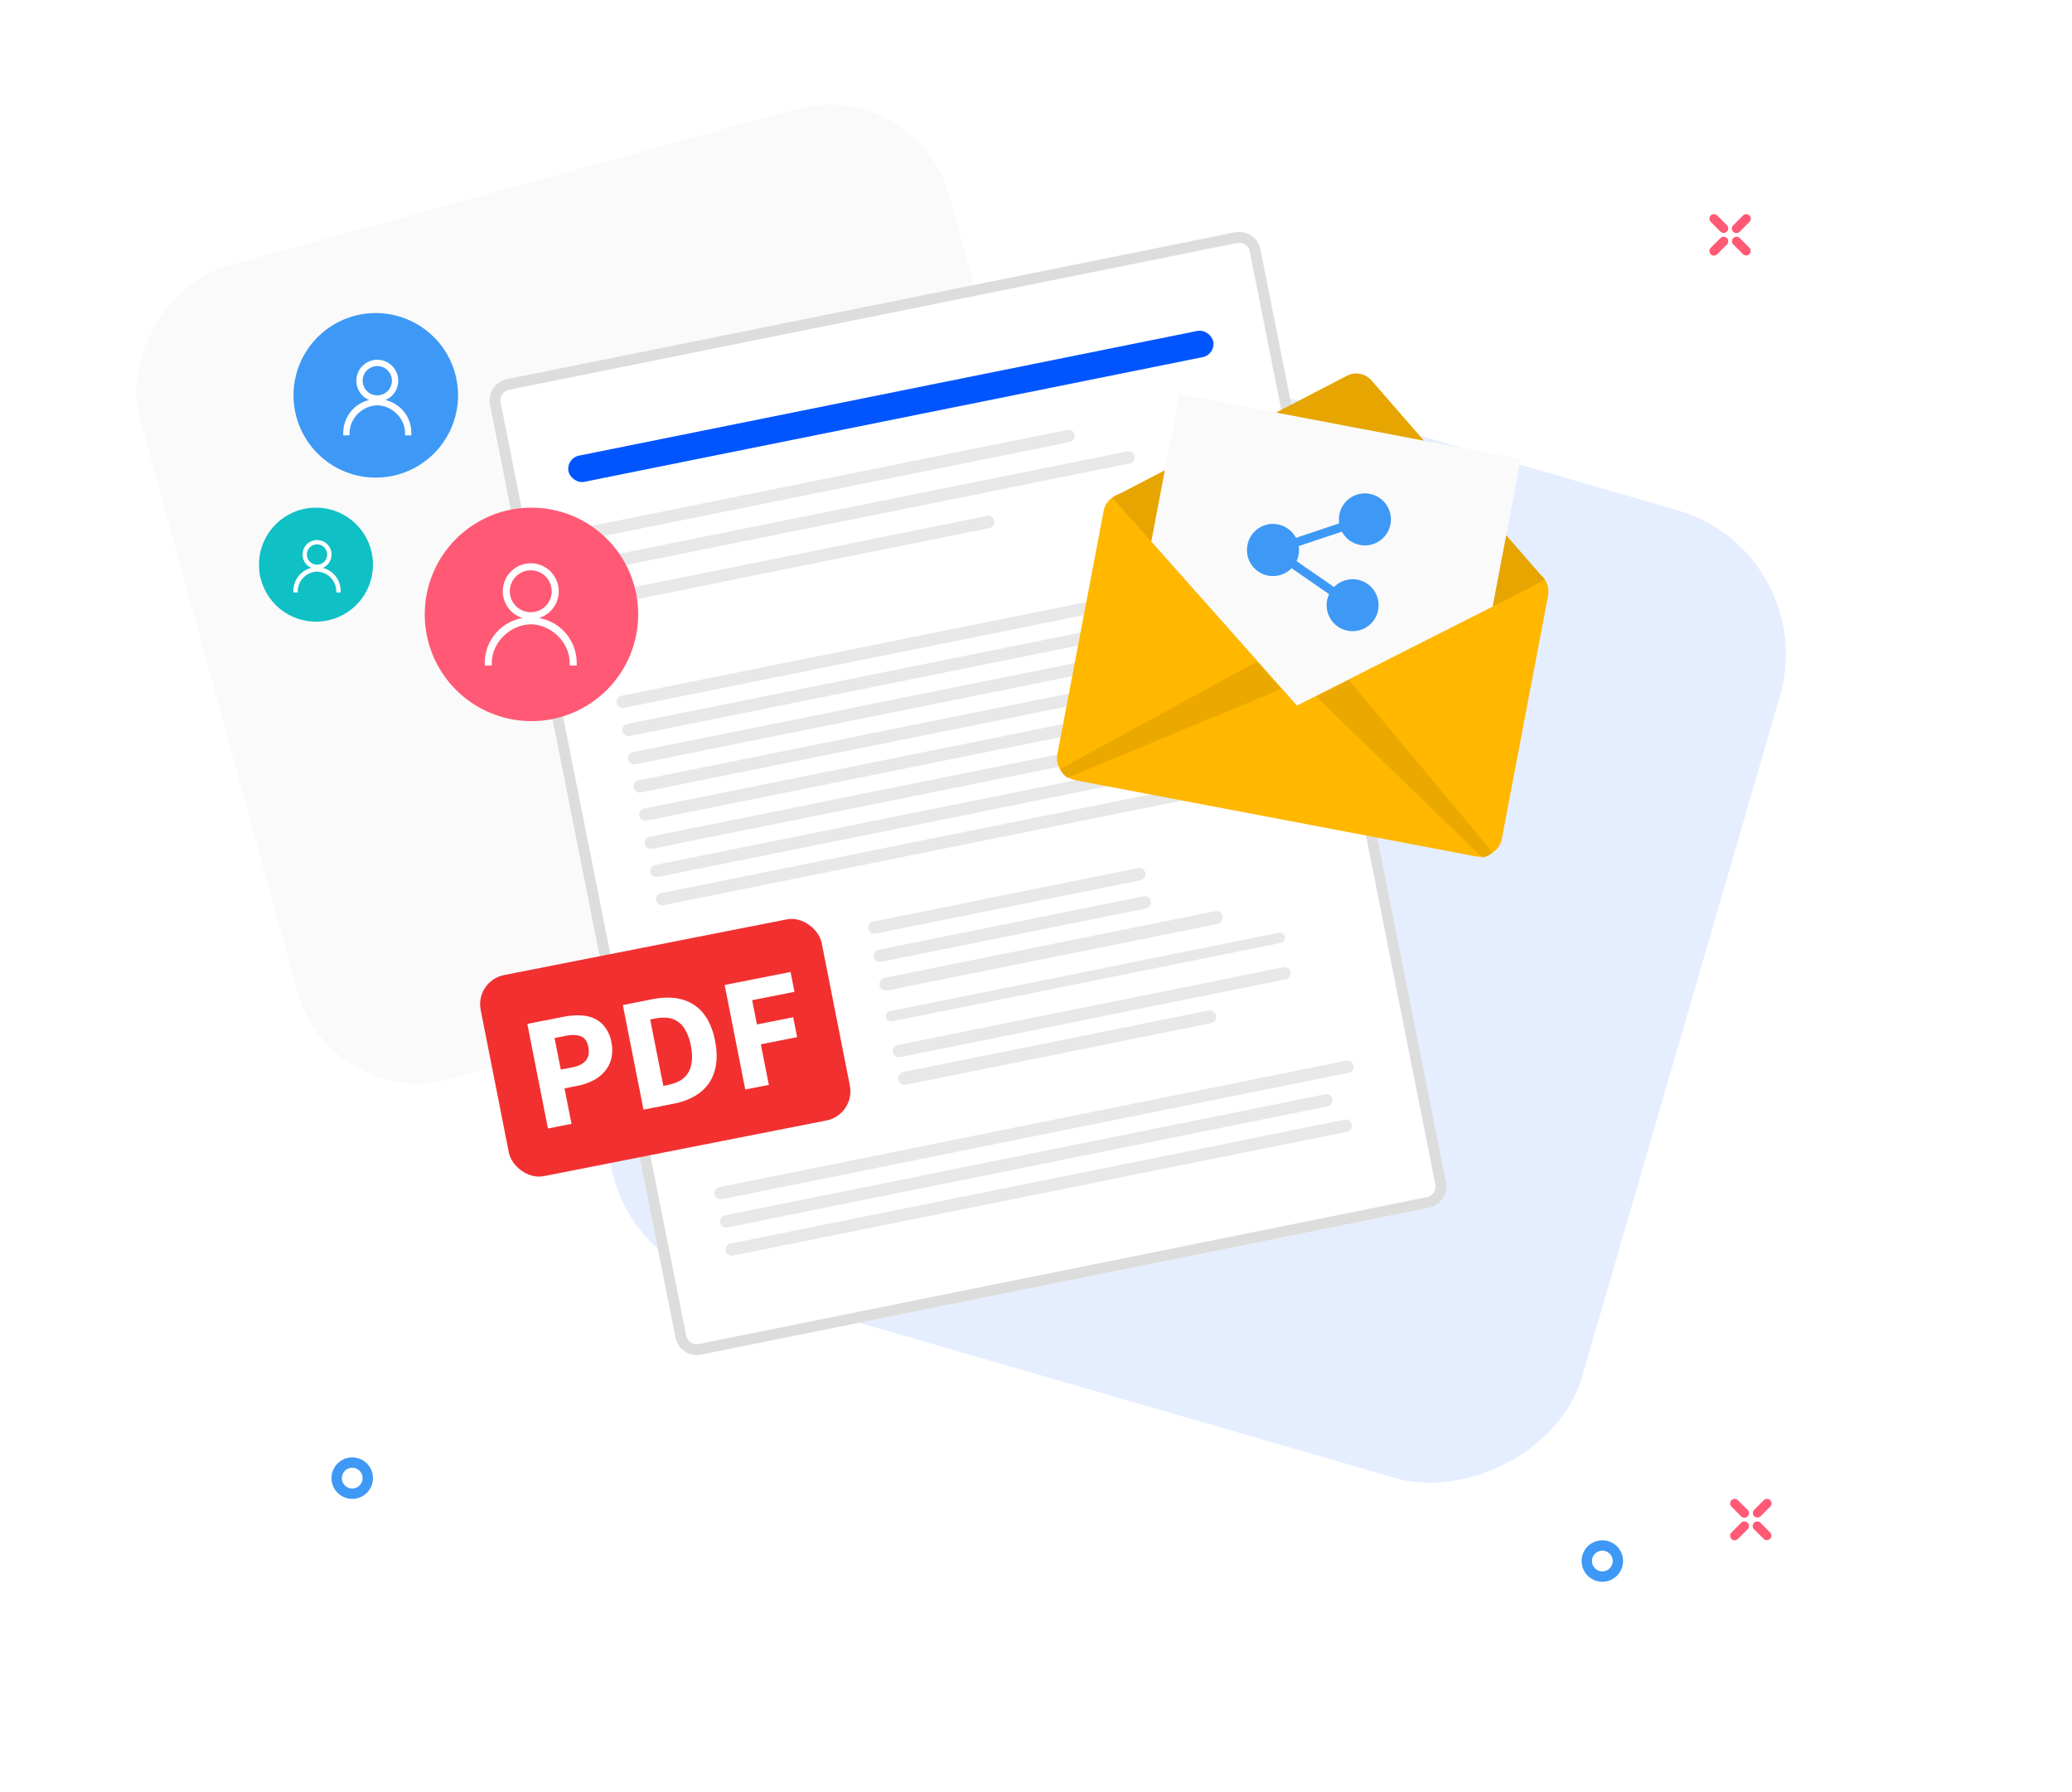 <svg width="600" height="519" fill="none" xmlns="http://www.w3.org/2000/svg"><rect width="244.21" height="243.1" rx="36.19" transform="rotate(74.64 118.26 185.06) skewX(.04)" fill="#FAFAFA"/><rect width="291.88" height="291.88" rx="43.42" transform="rotate(-73.79 321.93 69.1) skewX(.06)" fill="#E5EEFF"/><g filter="url(#a)"><path d="M141.88 117.2a6.32 6.32 0 0 1 4.95-7.42l210.76-42.5a6.28 6.28 0 0 1 7.4 4.94l53.73 270.1a6.32 6.32 0 0 1-4.95 7.42l-210.76 42.5a6.28 6.28 0 0 1-7.4-4.94l-53.73-270.1Z" fill="#fff"/><path d="M143.43 116.9a4.74 4.74 0 0 1 3.7-5.58l210.76-42.5a4.71 4.71 0 0 1 5.56 3.7l53.73 270.1a4.74 4.74 0 0 1-3.72 5.57l-210.75 42.5a4.71 4.71 0 0 1-5.56-3.7l-53.72-270.1Z" stroke="#DDD" stroke-width="3.15"/></g><path d="M168.87 154.58c-.2-.97.43-1.9 1.4-2.1l138.97-28.03a1.79 1.79 0 0 1 .7 3.5l-138.98 28.03c-.96.2-1.9-.44-2.1-1.4ZM254.7 285.35c-.2-1.02.46-2.01 1.47-2.22l95.67-19.29c1.02-.2 2 .46 2.21 1.47.2 1.02-.46 2.01-1.47 2.22l-95.67 19.29c-1.02.2-2-.45-2.21-1.47ZM170.72 163.9c-.19-.96.44-1.9 1.4-2.1l154.5-31.15a1.79 1.79 0 0 1 .7 3.5l-154.5 31.16c-.97.19-1.9-.44-2.1-1.4ZM256.53 294.56a1.5 1.5 0 0 1 1.18-1.77l112.6-22.7a1.5 1.5 0 0 1 1.76 1.17 1.5 1.5 0 0 1-1.18 1.77l-112.6 22.7a1.5 1.5 0 0 1-1.76-1.17ZM172.73 174.02c-.19-.97.44-1.91 1.4-2.1l111.8-22.55a1.79 1.79 0 0 1 .7 3.5l-111.8 22.54c-.97.2-1.9-.43-2.1-1.4ZM258.55 304.7c-.2-.97.43-1.91 1.4-2.11l111.8-22.54a1.79 1.79 0 0 1 .7 3.5l-111.8 22.54c-.97.2-1.91-.43-2.1-1.4ZM178.61 203.56c-.2-.96.43-1.9 1.4-2.1l181.68-36.63a1.79 1.79 0 0 1 .7 3.5L180.7 204.96c-.97.2-1.9-.43-2.1-1.4ZM206.91 345.84c-.2-.97.44-1.91 1.4-2.1l181.68-36.64a1.79 1.79 0 0 1 .7 3.5L209 347.23c-.96.2-1.9-.43-2.09-1.4ZM180.24 211.73c-.2-.97.43-1.9 1.4-2.1l173.9-35.07a1.79 1.79 0 0 1 .7 3.5l-173.91 35.06c-.97.2-1.9-.43-2.1-1.4ZM208.53 354c-.19-.97.44-1.9 1.4-2.1l173.92-35.07a1.79 1.79 0 0 1 .7 3.5L210.62 355.4c-.97.2-1.9-.43-2.1-1.4ZM181.86 219.9c-.2-.97.43-1.91 1.4-2.1l177.8-35.86a1.79 1.79 0 0 1 .7 3.5l-177.8 35.85c-.97.2-1.9-.43-2.1-1.4ZM210.16 362.17c-.2-.97.43-1.91 1.4-2.1l177.8-35.86c.96-.2 1.9.43 2.09 1.4.19.96-.44 1.9-1.4 2.1l-177.8 35.85c-.96.2-1.9-.43-2.1-1.4ZM183.48 228.06c-.19-.97.44-1.91 1.4-2.1l177.8-35.86a1.79 1.79 0 0 1 .7 3.5l-177.8 35.85c-.97.2-1.9-.43-2.1-1.4ZM185.1 236.22c-.19-.97.44-1.9 1.4-2.1l166.15-33.5a1.79 1.79 0 0 1 .7 3.5l-166.15 33.5c-.96.2-1.9-.43-2.1-1.4ZM186.73 244.38c-.2-.96.44-1.9 1.4-2.1l166.15-33.5a1.79 1.79 0 0 1 .7 3.5l-166.16 33.5c-.96.2-1.9-.43-2.09-1.4ZM188.35 252.55c-.19-.97.44-1.9 1.4-2.1l166.15-33.5c.97-.2 1.9.42 2.1 1.39.19.97-.44 1.9-1.4 2.1l-166.15 33.5c-.96.2-1.9-.43-2.1-1.4ZM189.98 260.71c-.2-.96.43-1.9 1.4-2.1l166.15-33.5a1.79 1.79 0 0 1 .7 3.5l-166.16 33.5c-.96.2-1.9-.43-2.1-1.4ZM251.44 268.94c-.2-.96.43-1.9 1.4-2.1l76.86-15.5a1.79 1.79 0 0 1 .7 3.5l-76.87 15.5c-.96.2-1.9-.43-2.1-1.4ZM260.12 312.62c-.2-1.02.46-2.01 1.48-2.22l88.3-17.8c1.03-.2 2.01.45 2.22 1.47.2 1.01-.46 2-1.48 2.21l-88.3 17.8c-1.02.21-2.01-.44-2.22-1.46ZM253.06 277.1c-.2-.96.44-1.9 1.4-2.1l76.86-15.5a1.79 1.79 0 0 1 .7 3.5l-76.86 15.5c-.97.2-1.9-.43-2.1-1.4Z" fill="#E8E8E8"/><rect width="190.45" height="7.74" rx="3.87" transform="rotate(-11.4 746.65 -754.52) skewX(-.15)" fill="#05F"/><rect width="100.63" height="59.35" rx="8.61" transform="rotate(-11.14 1524.8 -563.1) skewX(.04)" fill="#F23030"/><path d="m158.67 326.76-5.97-30.28 10.4-2.05c1.67-.33 3.27-.47 4.79-.42 1.52.02 2.9.31 4.13.88a7.8 7.8 0 0 1 3.15 2.51 10 10 0 0 1 1.88 4.4c.35 1.77.33 3.37-.07 4.8a8.86 8.86 0 0 1-1.92 3.7 11.18 11.18 0 0 1-3.4 2.6 16.98 16.98 0 0 1-4.43 1.5l-3.76.75 2.03 10.26-6.83 1.35Zm3.73-17.05 3.34-.66c3.72-.73 5.26-2.7 4.62-5.93-.3-1.57-1.02-2.6-2.14-3.05-1.12-.45-2.61-.5-4.47-.13l-3.16.63 1.8 9.14Zm23.94 11.59-5.98-30.28 8.54-1.69c2.33-.45 4.47-.57 6.45-.35 1.97.22 3.75.82 5.32 1.8 1.57.94 2.9 2.29 3.98 4.03a19.45 19.45 0 0 1 2.4 6.53c.51 2.6.6 4.93.27 6.99a13.03 13.03 0 0 1-2.07 5.38 12.77 12.77 0 0 1-4.15 3.71 18.8 18.8 0 0 1-5.85 2.12l-8.91 1.76Zm5.73-6.87 1.3-.26c1.3-.26 2.44-.66 3.43-1.2a6.78 6.78 0 0 0 2.37-2.17c.6-.92.97-2.04 1.13-3.35.19-1.33.1-2.9-.26-4.73a13.7 13.7 0 0 0-1.54-4.38 7.07 7.07 0 0 0-2.3-2.58c-.89-.6-1.89-.95-3-1.05-1.11-.1-2.32-.02-3.62.23l-1.3.26 3.8 19.23Zm23.74 1.05-5.97-30.28 19.09-3.76 1.13 5.75-12.26 2.42 1.39 7.02 10.5-2.07 1.13 5.75-10.5 2.08 2.32 11.75-6.83 1.34Z" fill="#fff"/><path fill-rule="evenodd" clip-rule="evenodd" d="M509.8 439.06a1.32 1.32 0 0 1-1.86-1.87l2.8-2.8a1.32 1.32 0 0 1 1.87 1.87l-2.8 2.8Zm-8.41-2.8a1.32 1.32 0 0 1 1.87-1.87l2.8 2.8a1.32 1.32 0 1 1-1.87 1.88l-2.8-2.81Zm6.54 6.55a1.32 1.32 0 1 1 1.87-1.88l2.8 2.81a1.32 1.32 0 0 1-1.86 1.87l-2.8-2.8Zm-6.54 2.8c.51.52 1.35.52 1.87 0l2.8-2.8a1.32 1.32 0 1 0-1.87-1.88l-2.8 2.81a1.32 1.32 0 0 0 0 1.87ZM503.8 67.06a1.32 1.32 0 1 1-1.86-1.87l2.8-2.8a1.32 1.32 0 1 1 1.87 1.87l-2.8 2.8Zm-8.41-2.8a1.32 1.32 0 0 1 1.87-1.87l2.8 2.8a1.32 1.32 0 1 1-1.87 1.87l-2.8-2.8Zm6.54 6.55a1.32 1.32 0 1 1 1.87-1.87l2.8 2.8a1.32 1.32 0 0 1-1.86 1.87l-2.8-2.8Zm-6.54 2.8c.51.52 1.35.52 1.87 0l2.8-2.8a1.32 1.32 0 1 0-1.87-1.87l-2.8 2.8a1.32 1.32 0 0 0 0 1.87Z" fill="#FF5975"/><path fill-rule="evenodd" clip-rule="evenodd" d="M470 452a6 6 0 1 1-12 0 6 6 0 0 1 12 0Zm-9 0a3 3 0 1 0 6 0 3 3 0 0 0-6 0ZM108 428a6 6 0 1 1-12 0 6 6 0 0 1 12 0Zm-9 0a3 3 0 1 0 6 0 3 3 0 0 0-6 0Z" fill="#3D99F5"/><path d="m448.29 172.43-13.4 70.46a6.14 6.14 0 0 1-2.99 4.2l-.22.15a6.67 6.67 0 0 1-4.48.7l-115.7-22.01a6.65 6.65 0 0 1-4.04-2.5 6.17 6.17 0 0 1-1.27-5.01l13.4-70.46a6 6 0 0 1 2.53-3.88 6.04 6.04 0 0 1 1.87-1 6.8 6.8 0 0 1 3.28-.17l115.72 22a7.02 7.02 0 0 1 4.4 2.96c.87 1.36 1.19 2.99.9 4.56Z" fill="#FFB700"/><path d="M447.4 167.86c-.56.46-71.82 36.46-71.82 36.46L322.1 144.1l.03-.02v-.03l67.93-35.26a5.86 5.86 0 0 1 7.08 1.35l50.25 57.73Z" fill="#E6A500"/><path d="m440.35 132.93-8.12 42.72-56.65 28.67-42.2-47.52 8.12-42.67 98.85 18.8Z" fill="#FAFAFA"/><path opacity=".8" d="m371.02 199.5-7.03-7.95-56.89 31.06c.02 1.11 1.4 2.2 2.07 2.6l61.85-25.7ZM381.14 201.7l9.46-4.81 41.52 49.77c-.43 1.02-2.1 1.53-2.88 1.66l-48.1-46.62Z" fill="#E6A500"/><path fill-rule="evenodd" clip-rule="evenodd" d="M394.17 157.85a7.53 7.53 0 1 0-6.37-6.3l-12.53 4.19a7.51 7.51 0 0 0-14.1 2.48 7.53 7.53 0 0 0 12.85 6.31l10.86 7.51a7.52 7.52 0 1 0 1.43-2.06l-10.86-7.51a7.53 7.53 0 0 0 .62-4.35l12.52-4.18a7.52 7.52 0 0 0 5.58 3.9ZM108.82 138.29a23.82 23.82 0 1 0 0-47.64 23.82 23.82 0 0 0 0 47.64Z" fill="#3D99F5"/><path fill-rule="evenodd" clip-rule="evenodd" d="M109.26 115.66a5.42 5.42 0 1 1 0-10.85 5.42 5.42 0 0 1 0 10.84Zm0-.55a4.88 4.88 0 1 0 0-9.75 4.88 4.88 0 0 0 0 9.75Zm0 1.63c-4.34 0-8.68 3.8-8.68 8.67h-.54a9.14 9.14 0 0 1 9.22-9.21c4.88 0 9.21 3.8 9.21 9.21h-.54c0-4.88-4.34-8.67-8.67-8.67Z" fill="#fff"/><path d="M100.58 125.41v.65h.65v-.65h-.65Zm-.54 0h-.64v.65h.64v-.65Zm18.43 0v.65h.65v-.65h-.65Zm-.54 0h-.64v.65h.64v-.65Zm-14.74-15.18a6.06 6.06 0 0 0 6.07 6.07V115a4.78 4.78 0 0 1-4.78-4.78h-1.29Zm6.07-6.06a6.07 6.07 0 0 0-6.07 6.06h1.3a4.78 4.78 0 0 1 4.77-4.77v-1.3Zm6.06 6.06a6.07 6.07 0 0 0-6.06-6.06v1.29a4.78 4.78 0 0 1 4.78 4.77h1.28Zm-6.06 6.07a6.06 6.06 0 0 0 6.06-6.07h-1.28a4.78 4.78 0 0 1-4.78 4.78v1.29Zm4.23-6.07c0 2.34-1.9 4.24-4.23 4.24v1.29a5.52 5.52 0 0 0 5.52-5.53h-1.29Zm-4.23-4.23c2.34 0 4.23 1.9 4.23 4.23h1.29a5.52 5.52 0 0 0-5.52-5.52V106Zm-4.24 4.23c0-2.34 1.9-4.23 4.24-4.23v-1.29a5.52 5.52 0 0 0-5.53 5.52h1.3Zm4.24 4.24a4.23 4.23 0 0 1-4.24-4.24h-1.29a5.52 5.52 0 0 0 5.53 5.53v-1.3Zm-8.03 10.94c0-4.5 4.02-8.03 8.03-8.03v-1.28c-4.67 0-9.32 4.05-9.32 9.31h1.29Zm-1.19.65h.54v-1.3h-.54v1.3Zm9.22-10.5a9.78 9.78 0 0 0-9.86 9.85h1.28a8.5 8.5 0 0 1 8.58-8.57v-1.29Zm9.86 9.85c0-5.8-4.65-9.86-9.86-9.86v1.29a8.5 8.5 0 0 1 8.57 8.57h1.29Zm-1.19.65h.54v-1.3h-.54v1.3Zm-8.67-8.68c4 0 8.03 3.53 8.03 8.03h1.28c0-5.26-4.65-9.31-9.31-9.31v1.28Z" fill="#fff"/><path fill-rule="evenodd" clip-rule="evenodd" d="M91.5 180a16.5 16.5 0 1 0 0-33 16.5 16.5 0 0 0 0 33Z" fill="#0FC0C5"/><path fill-rule="evenodd" clip-rule="evenodd" d="M91.8 164.32a3.76 3.76 0 1 1 0-7.5 3.76 3.76 0 0 1 0 7.5Zm0-.38a3.38 3.38 0 1 0 0-6.75 3.38 3.38 0 0 0 0 6.75Zm0 1.13c-3 0-6 2.63-6 6.01h-.38c0-3.76 3-6.38 6.38-6.38a6.33 6.33 0 0 1 6.39 6.38h-.38c0-3.38-3-6-6-6Z" fill="#fff"/><path d="M85.8 171.08v.45h.44v-.45h-.44Zm-.38 0h-.45v.45h.45v-.45Zm12.77 0v.45h.44v-.45h-.44Zm-.38 0h-.44v.45h.44v-.45Zm-10.2-10.51a4.2 4.2 0 0 0 4.2 4.2v-.9a3.31 3.31 0 0 1-3.32-3.3h-.89Zm4.2-4.2a4.2 4.2 0 0 0-4.2 4.2h.88a3.31 3.31 0 0 1 3.31-3.31v-.9Zm4.2 4.2a4.2 4.2 0 0 0-4.2-4.2v.89c1.82 0 3.3 1.48 3.3 3.3h.9Zm-4.2 4.2a4.2 4.2 0 0 0 4.2-4.2h-.9c0 1.82-1.48 3.3-3.3 3.3v.9Zm2.93-4.2a2.93 2.93 0 0 1-2.94 2.93v.9a3.83 3.83 0 0 0 3.83-3.84h-.9Zm-2.94-2.94a2.93 2.93 0 0 1 2.94 2.94h.89a3.83 3.83 0 0 0-3.83-3.83v.9Zm-2.93 2.94a2.93 2.93 0 0 1 2.93-2.94v-.9a3.83 3.83 0 0 0-3.82 3.84h.89Zm2.93 2.93a2.93 2.93 0 0 1-2.93-2.94h-.9a3.83 3.83 0 0 0 3.83 3.83v-.9Zm-5.56 7.58a5.73 5.73 0 0 1 5.56-5.56v-.9a6.62 6.62 0 0 0-6.45 6.46h.9Zm-.82.45h.38v-.9h-.38v.9Zm6.38-7.28a6.78 6.78 0 0 0-6.83 6.83h.9c0-3.5 2.78-5.94 5.93-5.94v-.89Zm6.83 6.83a6.78 6.78 0 0 0-6.83-6.83v.9a5.88 5.88 0 0 1 5.94 5.93h.9Zm-.82.45h.38v-.9h-.38v.9Zm-6-6.01a5.73 5.73 0 0 1 5.56 5.56h.89a6.62 6.62 0 0 0-6.46-6.45v.89Z" fill="#fff"/><path fill-rule="evenodd" clip-rule="evenodd" d="M153.9 208.8a30.9 30.9 0 1 0 0-61.8 30.9 30.9 0 0 0 0 61.8Z" fill="#FF5975"/><path fill-rule="evenodd" clip-rule="evenodd" d="M153.7 178.65a7.45 7.45 0 1 1 0-14.91 7.45 7.45 0 0 1 0 14.9Zm0-.75a6.7 6.7 0 1 0 0-13.42 6.7 6.7 0 0 0 0 13.42Zm0 2.24c-5.97 0-11.93 5.22-11.93 11.92h-.75c0-7.45 5.97-12.67 12.68-12.67 6.7 0 12.67 5.22 12.67 12.67h-.75c0-6.7-5.96-11.92-11.92-11.92Z" fill="#fff"/><path d="M141.77 192.06v.65h.64v-.65h-.64Zm-.75 0h-.64v.65h.65v-.65Zm25.35 0v.65h.64v-.65h-.64Zm-.75 0h-.64v.65h.64v-.65ZM145.6 171.2a8.1 8.1 0 0 0 8.1 8.1V178a6.81 6.81 0 0 1-6.81-6.8h-1.3Zm8.1-8.1a8.1 8.1 0 0 0-8.1 8.1h1.28a6.81 6.81 0 0 1 6.81-6.8v-1.3Zm8.1 8.1a8.1 8.1 0 0 0-8.1-8.1v1.3a6.81 6.81 0 0 1 6.8 6.8h1.3Zm-8.1 8.1a8.1 8.1 0 0 0 8.1-8.1h-1.3a6.81 6.81 0 0 1-6.8 6.81v1.29Zm6.06-8.1a6.07 6.07 0 0 1-6.06 6.07v1.28c4.06 0 7.35-3.29 7.35-7.35h-1.29Zm-6.06-6.06a6.06 6.06 0 0 1 6.06 6.06h1.29c0-4.06-3.3-7.35-7.36-7.35v1.29Zm-6.07 6.06a6.06 6.06 0 0 1 6.06-6.06v-1.3a7.35 7.35 0 0 0-7.35 7.36h1.29Zm6.06 6.07a6.07 6.07 0 0 1-6.06-6.07h-1.29c0 4.06 3.3 7.35 7.35 7.35v-1.28Zm-11.28 14.8c0-6.32 5.65-11.28 11.29-11.28v-1.29c-6.3 0-12.57 5.48-12.57 12.57h1.28Zm-1.38.65h.74v-1.3h-.75v1.3Zm12.67-13.96a13.2 13.2 0 0 0-13.32 13.31h1.29c0-7.07 5.65-12.02 12.03-12.02v-1.3ZM167 192.06a13.2 13.2 0 0 0-13.31-13.31v1.29c6.38 0 12.02 4.95 12.02 12.02h1.3Zm-1.39.65h.75v-1.3h-.75v1.3Zm-11.92-11.93c5.63 0 11.28 4.96 11.28 11.28h1.29c0-7.09-6.28-12.57-12.57-12.57v1.3Z" fill="#fff"/><defs><filter id="a" x="140.09" y="65.49" width="280.41" height="328.53" filterUnits="userSpaceOnUse" color-interpolation-filters="sRGB"><feFlood flood-opacity="0" result="BackgroundImageFix"/><feColorMatrix in="SourceAlpha" type="matrix" values="0 0 0 0 0 0 0 0 0 0 0 0 0 0 0 0 0 0 127 0" result="hardAlpha"/><feOffset/><feGaussianBlur stdDeviation=".83"/><feColorMatrix type="matrix" values="0 0 0 0 0.102 0 0 0 0 0.102 0 0 0 0 0.102 0 0 0 0.2 0"/><feBlend mode="normal" in2="BackgroundImageFix" result="effect1_dropShadow"/><feBlend mode="normal" in="SourceGraphic" in2="effect1_dropShadow" result="shape"/></filter></defs></svg>